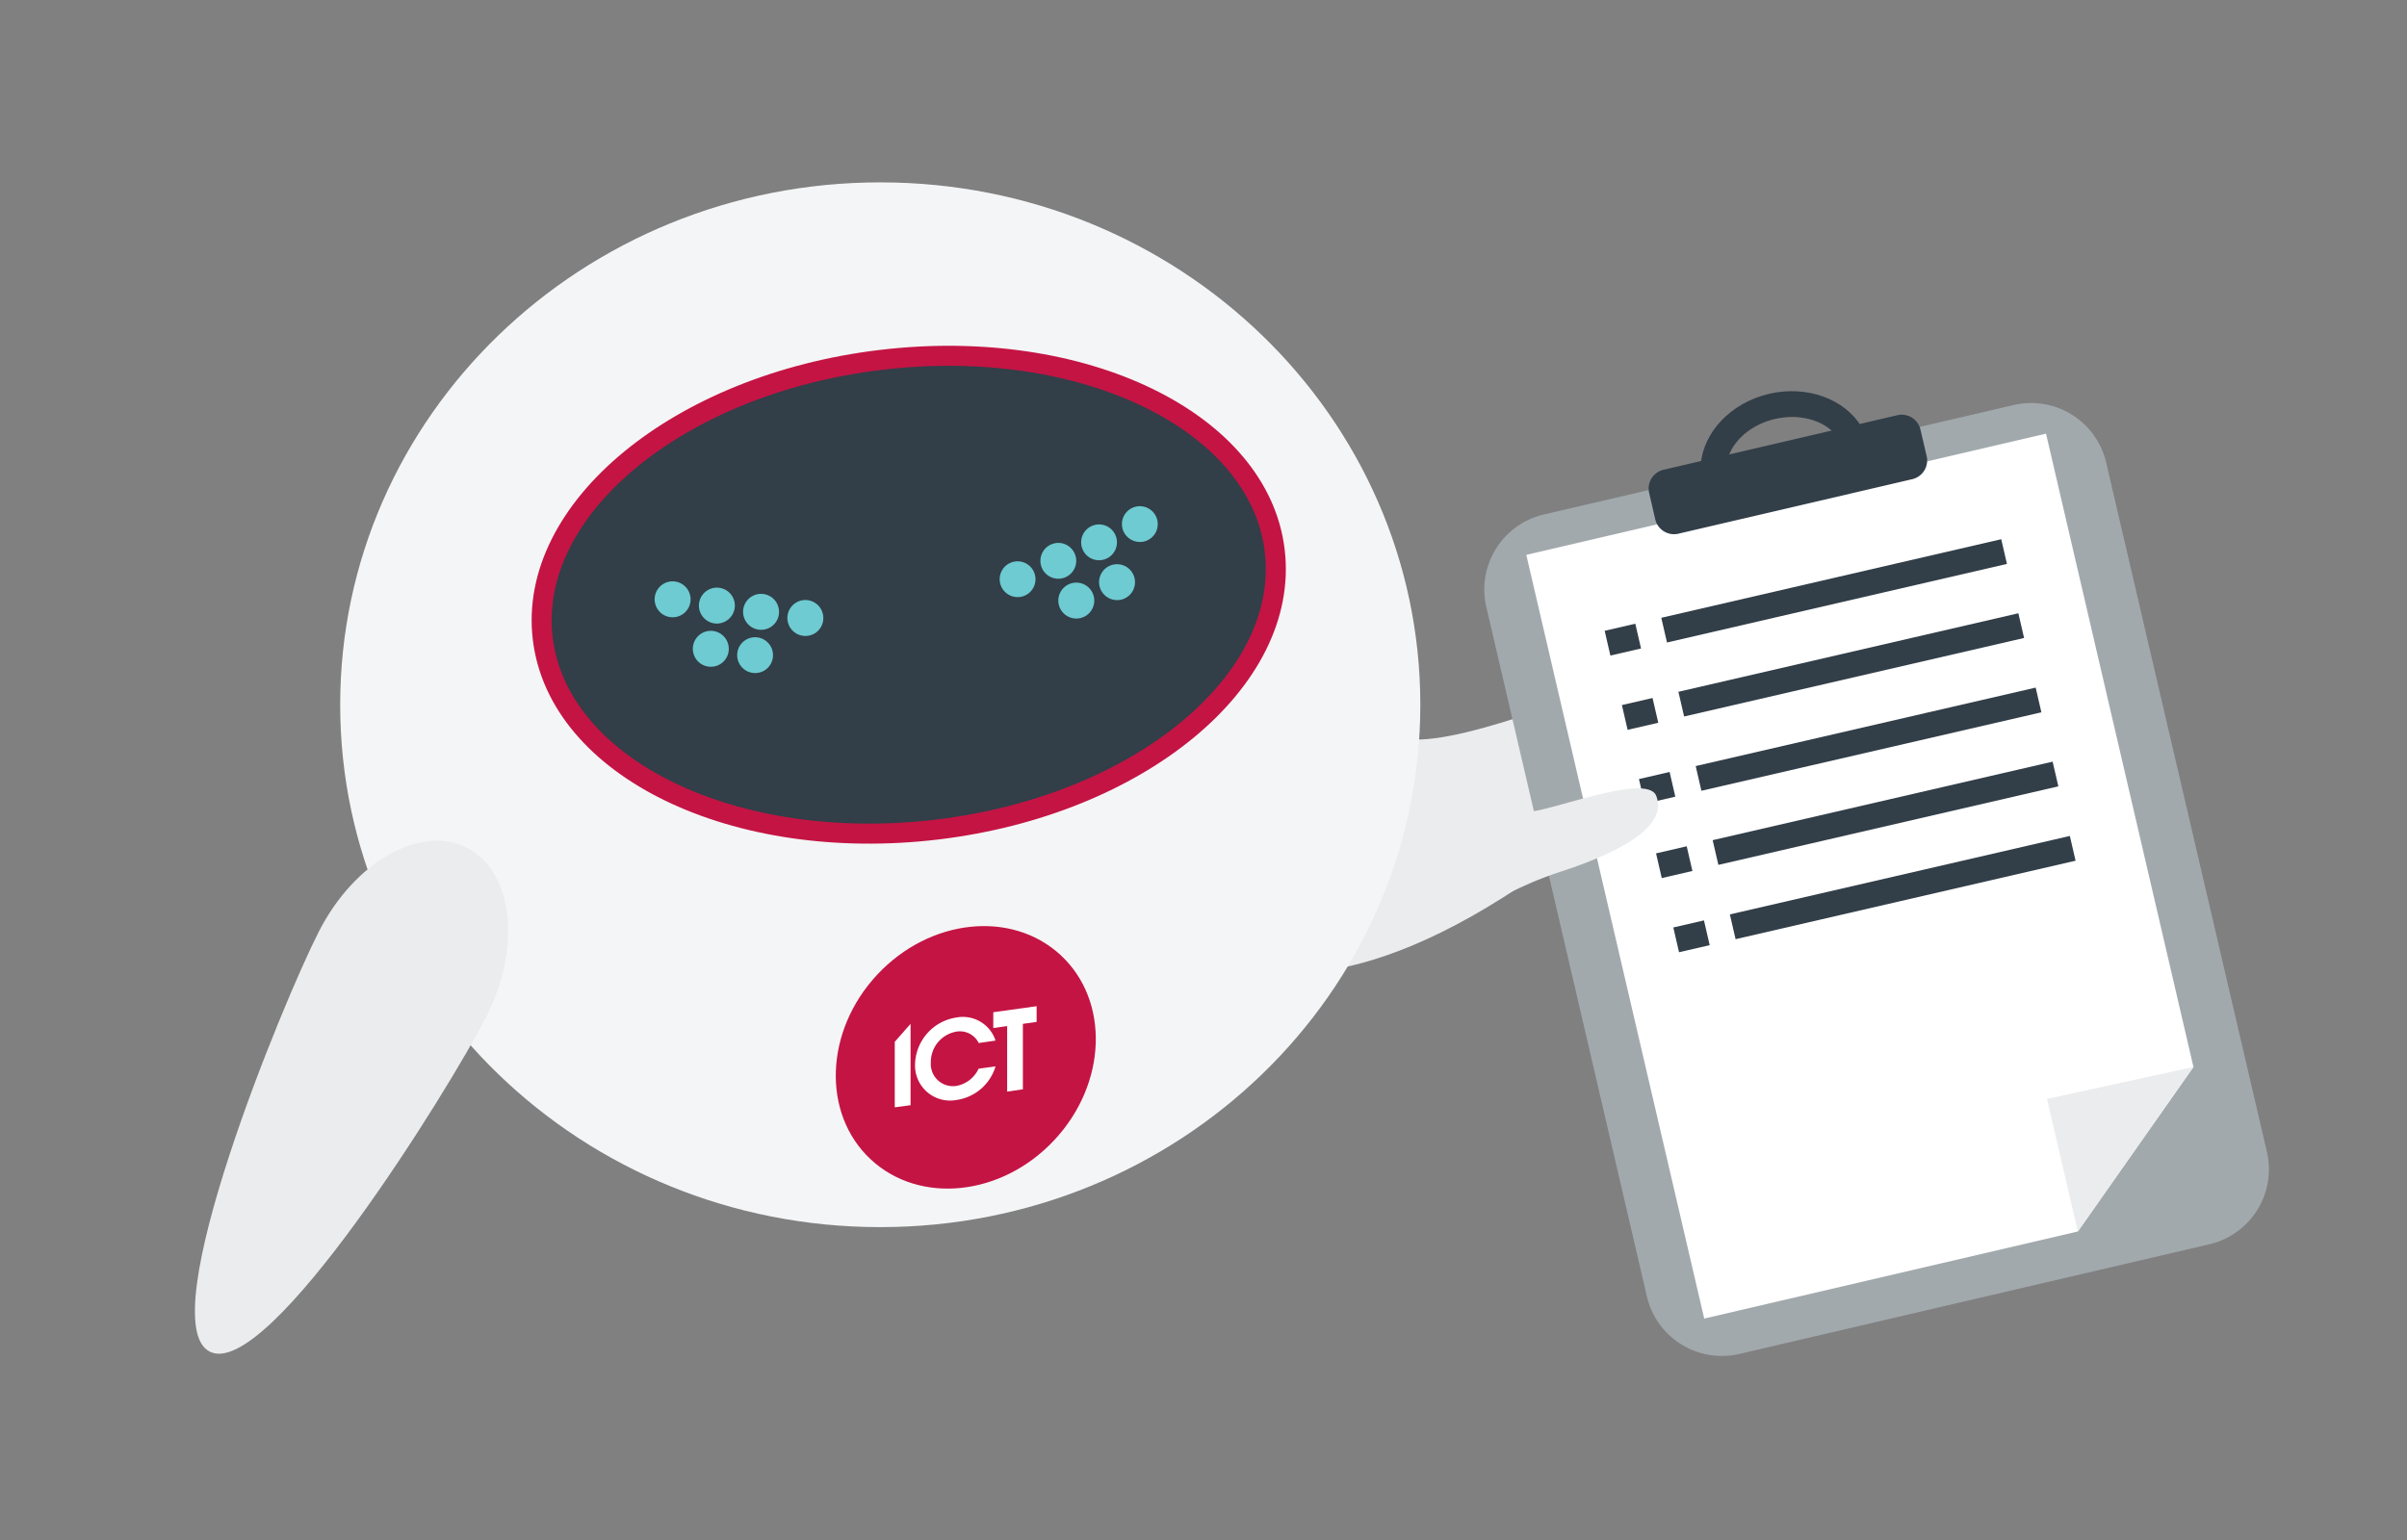 <svg id="Layer_1" data-name="Layer 1" xmlns="http://www.w3.org/2000/svg" viewBox="0 0 375 240"><rect x="0" y="0" width="375" height="240" fill="#808080" stroke="none"/><defs><style>.cls-1{fill:#ebeced;}.cls-2{fill:#a2a9ad;}.cls-3{fill:#fff;}.cls-4,.cls-6{fill:#323e48;}.cls-5{fill:#f4f5f6;}.cls-6{stroke:#c41444;stroke-miterlimit:10;stroke-width:3.12px;}.cls-7{fill:#6dcbd1;}.cls-8{fill:#c41444;}</style></defs><path class="cls-1" d="M241.1,110.82s-20.37,15.15-38.41-7.29c-13.9-17.28-9.77,46.79-9.77,46.79s13.71,7,41.29-10.48C258.3,124.59,241.1,110.82,241.1,110.82Z"/><path class="cls-1" d="M266.07,121.91c-1.45,5.89-8.71,9.53-12.84,8.51s-3.6-6.32-2.15-12.21,6-9.85,10.13-8.83S267.53,116,266.07,121.91Z"/><path class="cls-1" d="M256.87,117.53,252,106.05s-23.64,10-32.3,9.15c-1.14.78-1.44,22.45-1.44,22.45L256,114.45Z"/><path class="cls-2" d="M353.17,179.49a12,12,0,0,1-9,14.43L271,211a12,12,0,0,1-14.43-9l-25-107.38a12,12,0,0,1,9-14.45L313.7,63.13a12,12,0,0,1,14.44,9Z"/><polygon class="cls-3" points="323.72 191.92 265.51 205.49 237.79 86.47 318.76 67.58 341.73 166.28 323.72 191.92"/><path class="cls-4" d="M300.16,71.06a3,3,0,0,1-2.25,3.62L261.5,83.17a3,3,0,0,1-3.62-2.24l-.95-4.11a3,3,0,0,1,2.25-3.61l36.41-8.5A3,3,0,0,1,299.21,67Z"/><path class="cls-4" d="M276.53,65.29c3.69-.85,7.26.11,9.26,2.23l4.23-1c-2.59-4.29-8.42-6.54-14.41-5.14s-10.23,6-10.64,11l4.23-1C270.06,68.61,272.83,66.15,276.53,65.29Z"/><polygon class="cls-1" points="323.72 191.92 318.91 171.26 341.73 166.28 323.72 191.92"/><rect class="cls-4" x="250.38" y="97.71" width="4.9" height="3.96" transform="translate(-15.95 59.47) rotate(-13.01)"/><rect class="cls-4" x="258.57" y="90.1" width="54.36" height="3.95" transform="translate(-13.4 66.75) rotate(-13.02)"/><rect class="cls-4" x="261.23" y="101.65" width="54.36" height="3.95" transform="translate(-15.92 67.58) rotate(-13.01)"/><rect class="cls-4" x="253.07" y="109.27" width="4.9" height="3.96" transform="translate(-18.48 60.34) rotate(-13)"/><rect class="cls-4" x="255.72" y="120.81" width="4.9" height="3.95" transform="translate(-21.01 61.27) rotate(-13.01)"/><rect class="cls-4" x="263.93" y="113.21" width="54.36" height="3.95" transform="translate(-18.45 68.45) rotate(-13)"/><rect class="cls-4" x="258.39" y="132.37" width="4.9" height="3.95" transform="translate(-23.55 62.19) rotate(-13.01)"/><rect class="cls-4" x="266.57" y="124.77" width="54.36" height="3.95" transform="translate(-20.99 69.38) rotate(-13.01)"/><rect class="cls-4" x="261.08" y="143.93" width="4.9" height="3.96" transform="translate(-26.07 63.03) rotate(-13)"/><rect class="cls-4" x="269.26" y="136.33" width="54.36" height="3.96" transform="translate(-23.52 70.24) rotate(-13)"/><path class="cls-1" d="M223.12,125.25s11.92,1,14.8,1.25,18.61-6.18,20.1-2.5-2.4,7.8-15,11.89-17.57,11.07-25.37,8.53S223.12,125.25,223.12,125.25Z"/><path class="cls-5" d="M53,109.83c0,45,37.67,81.41,84.14,81.41s84.14-36.44,84.14-81.41-37.67-81.41-84.14-81.41S53,64.87,53,109.83Z"/><path class="cls-6" d="M84.56,99.53C87,119.75,114.49,133.05,146,129.28s55-23.23,52.6-43.44-29.92-33.53-61.4-29.75S82.13,79.31,84.56,99.53Z"/><path class="cls-1" d="M49.67,145.19c-5.56,10.9-26.12,60.79-17,65.45s37.5-41.23,43.06-52.13,4.23-22.72-3-26.39S55.23,134.29,49.67,145.19Z"/><path class="cls-7" d="M128.27,96.33a2.8,2.8,0,1,0-2.81,2.78A2.78,2.78,0,0,0,128.27,96.33Z"/><path class="cls-7" d="M121.37,95.37a2.8,2.8,0,1,0-2.81,2.78A2.78,2.78,0,0,0,121.37,95.37Z"/><path class="cls-7" d="M114.49,94.4a2.8,2.8,0,1,0-2.81,2.78A2.82,2.82,0,0,0,114.49,94.4Z"/><path class="cls-7" d="M120.43,102.11a2.79,2.79,0,1,0-2.81,2.78A2.77,2.77,0,0,0,120.43,102.11Z"/><path class="cls-7" d="M113.54,101.13a2.8,2.8,0,1,0-2.81,2.78A2.78,2.78,0,0,0,113.54,101.13Z"/><path class="cls-7" d="M107.59,93.43a2.8,2.8,0,1,0-2.81,2.77A2.79,2.79,0,0,0,107.59,93.43Z"/><path class="cls-7" d="M155.86,91.06a2.79,2.79,0,1,1,3.48,1.88A2.8,2.8,0,0,1,155.86,91.06Z"/><path class="cls-7" d="M162.21,88.2a2.79,2.79,0,1,1,3.48,1.87A2.78,2.78,0,0,1,162.21,88.2Z"/><path class="cls-7" d="M168.56,85.33A2.79,2.79,0,1,1,172,87.2,2.78,2.78,0,0,1,168.56,85.33Z"/><path class="cls-7" d="M165,94.4a2.8,2.8,0,1,1,3.49,1.88A2.81,2.81,0,0,1,165,94.4Z"/><path class="cls-7" d="M171.35,91.54a2.8,2.8,0,1,1,3.49,1.87A2.82,2.82,0,0,1,171.35,91.54Z"/><path class="cls-7" d="M174.91,82.48a2.79,2.79,0,1,1,3.48,1.87A2.81,2.81,0,0,1,174.91,82.48Z"/><ellipse class="cls-8" cx="150.46" cy="164.78" rx="21.73" ry="18.88" transform="translate(-72.66 162.48) rotate(-47.01)"/><polygon class="cls-3" points="161.5 156.81 154.75 157.75 154.75 160.21 156.91 159.91 156.91 170.12 159.36 169.76 159.36 159.56 161.5 159.26 161.5 156.81"/><polygon class="cls-3" points="141.86 159.56 139.4 162.36 139.4 172.57 141.86 172.24 141.86 159.56"/><path class="cls-3" d="M152.46,166.55a4.75,4.75,0,0,1-3.44,2.68,3.46,3.46,0,0,1-4-3.69,4.8,4.8,0,0,1,4-4.77,3.26,3.26,0,0,1,3.46,1.78l2.62-.38a5.35,5.35,0,0,0-6.08-3.6,7.57,7.57,0,0,0-6.46,7.32,5.46,5.46,0,0,0,6.49,5.53,7.44,7.44,0,0,0,6.05-5.23Z"/></svg>